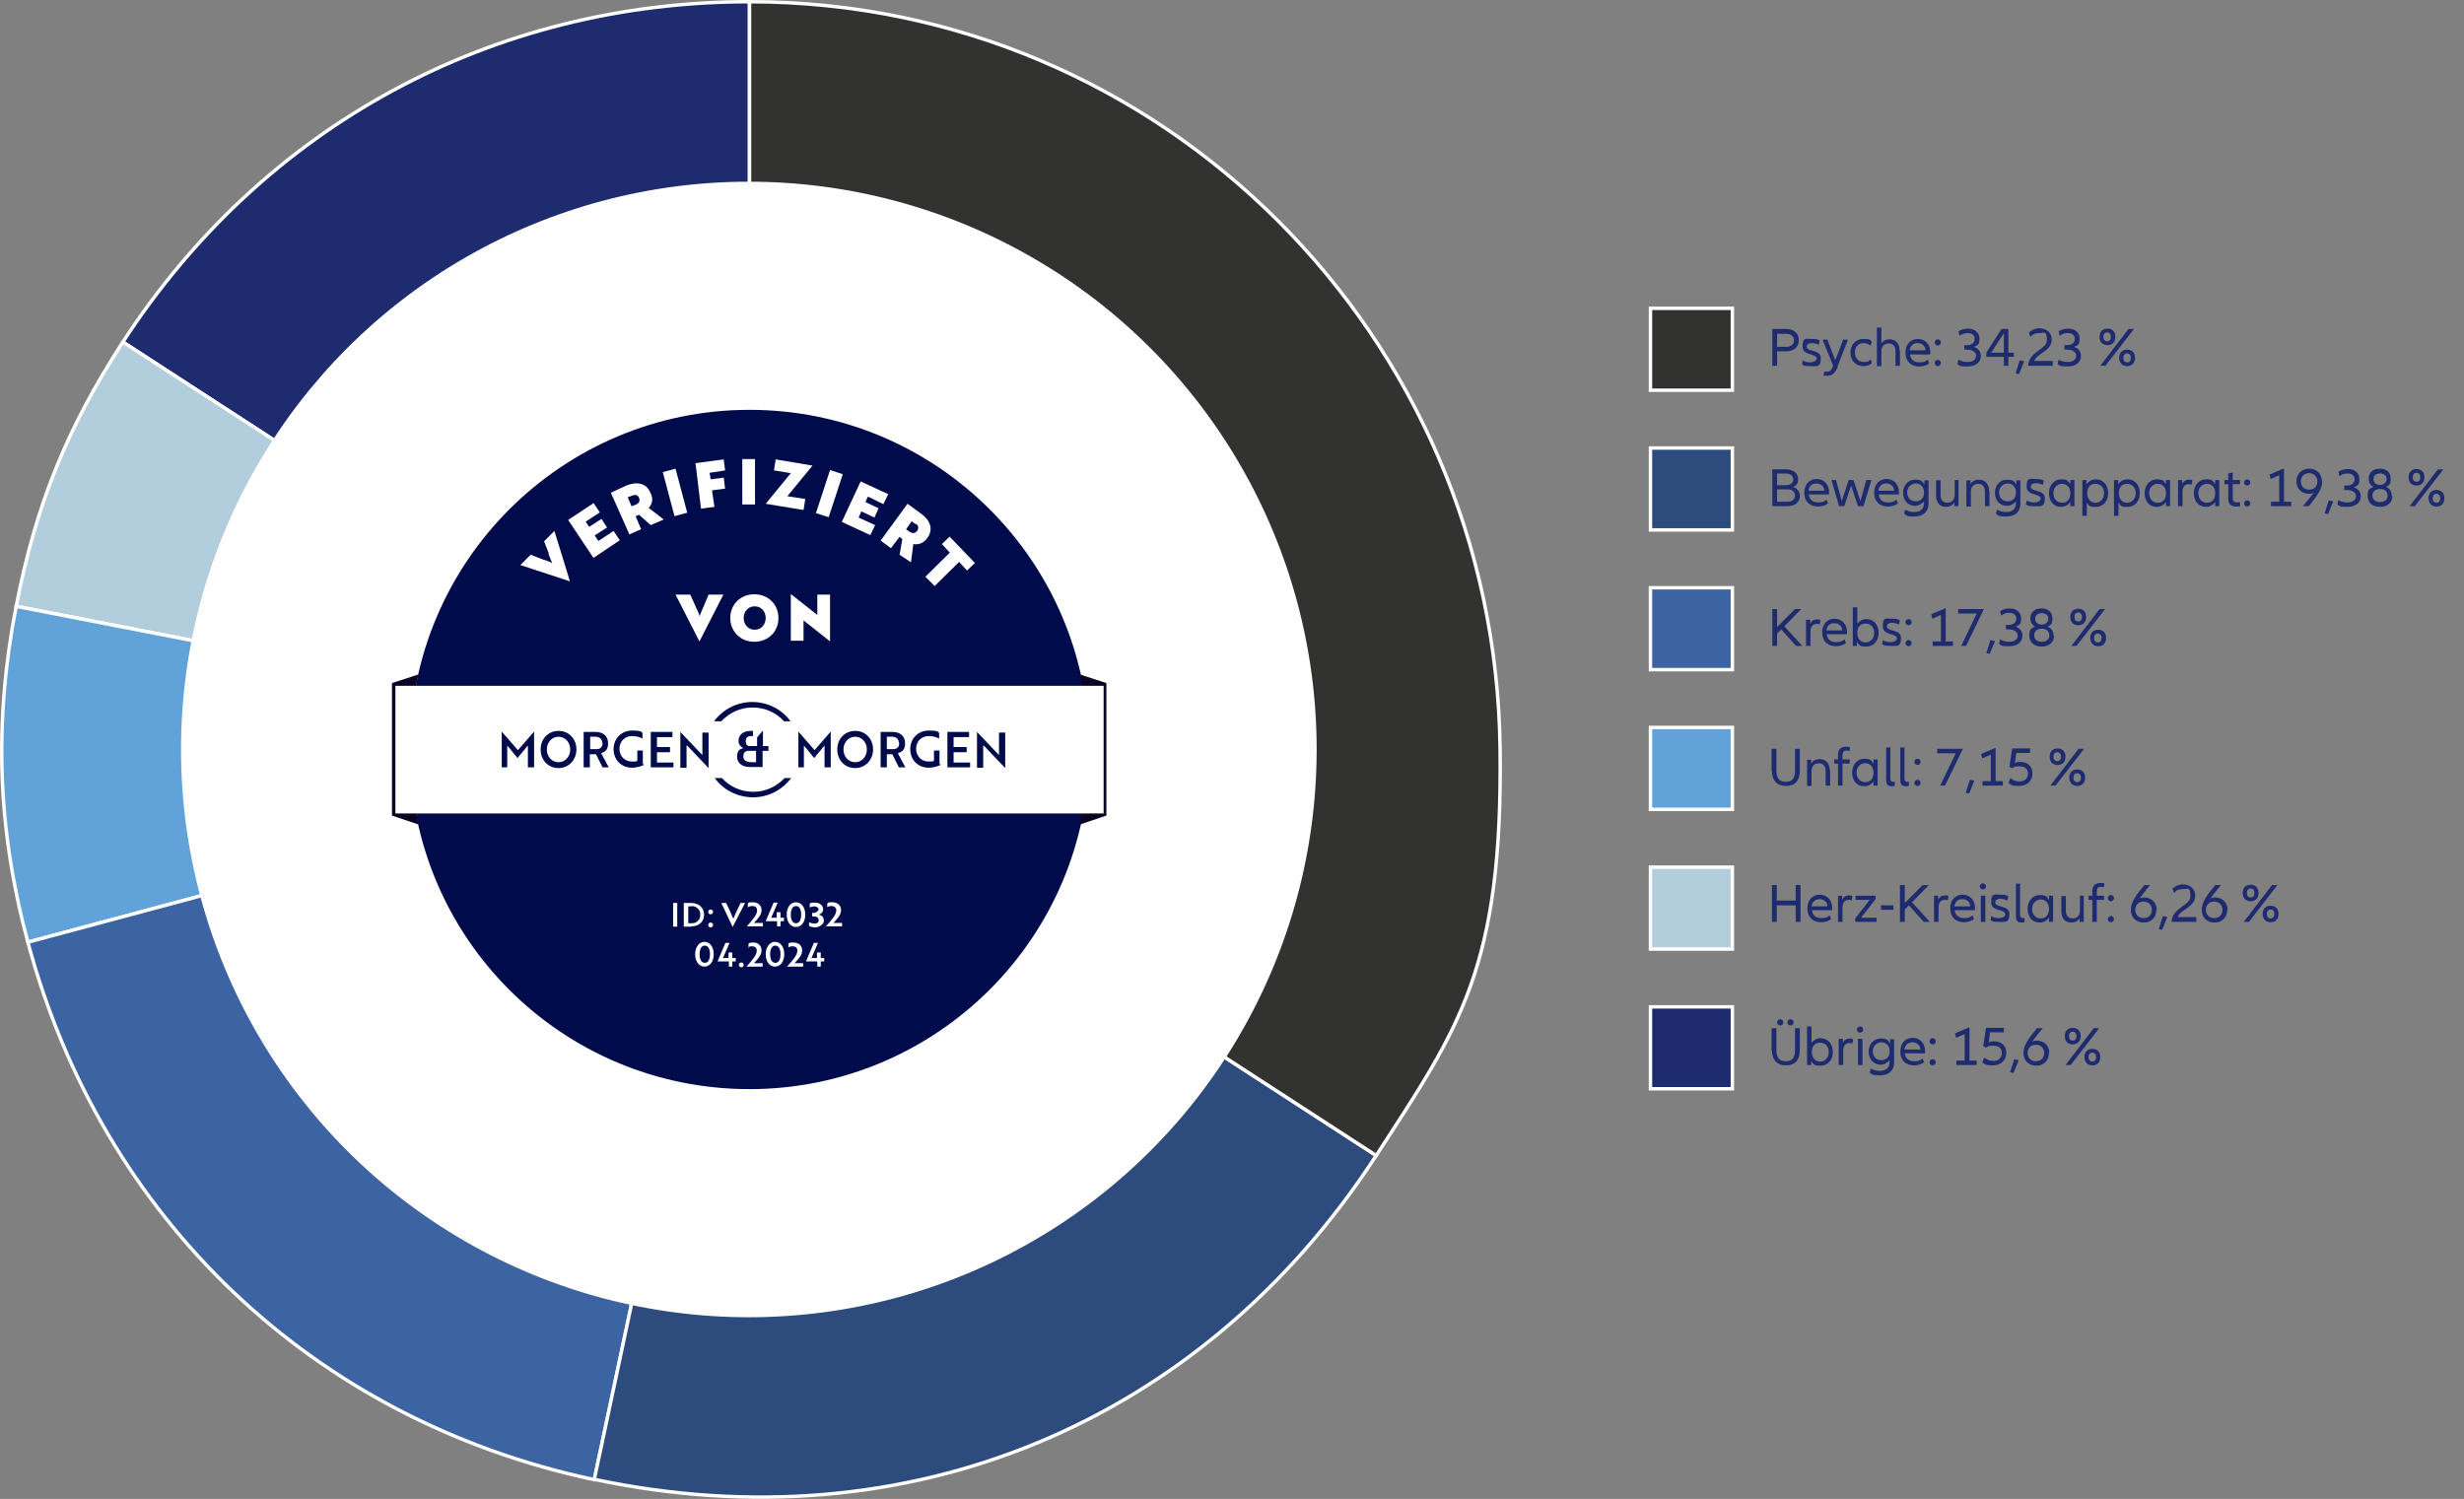 <?xml version="1.0" encoding="UTF-8"?>
<svg id="Ebene_1" xmlns="http://www.w3.org/2000/svg" version="1.1" xmlns:xlink="http://www.w3.org/1999/xlink" viewBox="0 0 716 435.6">
  <rect x="0" y="0" width="716" height="435.6" fill="#808080" stroke="none"/>
  <!-- Generator: Adobe Illustrator 29.2.0, SVG Export Plug-In . SVG Version: 2.1.0 Build 108)  -->
  <defs>
    <style>
      .st0 {
        clip-path: url(#clippath-6);
      }

      .st1 {
        clip-path: url(#clippath-7);
      }

      .st2 {
        clip-path: url(#clippath-4);
      }

      .st3 {
        fill: #0c0223;
      }

      .st4 {
        fill: #b2cddc;
      }

      .st4, .st5, .st6, .st7, .st8, .st9, .st10 {
        stroke: #fff;
        stroke-miterlimit: 10;
      }

      .st5, .st11 {
        fill: #fff;
      }

      .st12, .st8 {
        fill: #1e2b6e;
      }

      .st13 {
        fill: #000b4b;
      }

      .st14 {
        fill: none;
      }

      .st6 {
        fill: #3c63a2;
      }

      .st15 {
        clip-path: url(#clippath-1);
      }

      .st7 {
        fill: #61a2d8;
      }

      .st16 {
        clip-path: url(#clippath-5);
      }

      .st17 {
        clip-path: url(#clippath-3);
      }

      .st18 {
        clip-path: url(#clippath-2);
      }

      .st9 {
        fill: #2d4b7d;
      }

      .st10 {
        fill: #323231;
      }

      .st19 {
        clip-path: url(#clippath);
      }
    </style>
    <clipPath id="clippath">
      <rect class="st14" x="113.8" y="119.1" width="207.7" height="197.4"/>
    </clipPath>
    <clipPath id="clippath-1">
      <rect class="st14" x="113.8" y="119.1" width="207.7" height="197.4"/>
    </clipPath>
    <clipPath id="clippath-2">
      <rect class="st14" x="113.8" y="119.1" width="207.7" height="197.4"/>
    </clipPath>
    <clipPath id="clippath-3">
      <rect class="st14" x="113.8" y="119.1" width="207.7" height="197.4"/>
    </clipPath>
    <clipPath id="clippath-4">
      <rect class="st14" x="113.8" y="119.1" width="207.7" height="197.4"/>
    </clipPath>
    <clipPath id="clippath-5">
      <rect class="st14" x="113.8" y="119.1" width="207.7" height="197.4"/>
    </clipPath>
    <clipPath id="clippath-6">
      <rect class="st14" x="113.8" y="119.1" width="207.7" height="197.4"/>
    </clipPath>
    <clipPath id="clippath-7">
      <rect class="st14" x="113.8" y="119.1" width="207.7" height="197.4"/>
    </clipPath>
  </defs>
  <g>
    <path class="st8" d="M217.8,217.6L35.7,99.4C76.5,36.6,143,.5,217.8.5v217.1Z"/>
    <path class="st4" d="M217.8,217.6L4.7,176.2c5.7-29.4,14.7-51.7,31-76.8l182.1,118.2h0Z"/>
    <path class="st7" d="M217.8,217.6L8.1,273.8C-.8,240.7-1.8,209.8,4.7,176.2l213.1,41.4Z"/>
    <path class="st6" d="M217.8,217.6l-45.1,212.4c-81.5-17.3-143-75.7-164.6-156.2l209.7-56.2h0Z"/>
    <path class="st9" d="M217.8,217.6l182.1,118.2c-50.6,77.9-136.3,113.4-227.2,94.1l45.1-212.4h0Z"/>
    <path class="st10" d="M217.8,217.6V.5c119.9,0,216.7,97.2,218.1,217.1.8,63.8-11.9,81.1-36,118.2l-182.1-118.2h0Z"/>
  </g>
  <circle class="st5" cx="217.6" cy="217.8" r="164.5"/>
  <g>
    <g class="st19">
      <path class="st13" d="M217.8,316.5c54.4,0,98.7-44.1,98.7-98.7s-44.3-98.7-98.7-98.7-98.7,44.1-98.7,98.7,44.1,98.7,98.7,98.7"/>
    </g>
    <g class="st15">
      <path class="st3" d="M121.6,196l-7.7,2.5v38.5l7.7,2.6c-1.5-7-2.5-14.3-2.5-21.7s.8-14.8,2.5-21.9"/>
    </g>
    <g class="st18">
      <path class="st3" d="M313.8,196l7.7,2.5v38.5l-7.7,2.6c1.5-7,2.5-14.3,2.5-21.7s-.8-14.8-2.5-21.9"/>
    </g>
    <g class="st17">
      <path class="st11" d="M320.7,199.3H114.9v37.1h205.8v-37.1h0ZM155,223h-1.6v-6.3l-.4.4c-.8,1.1-1.8,2.1-2.6,3.2l-2.6-3.2-.4-.4v6.3h-1.6v-10.4h0l4.7,5.4,4.7-5.4h0v10.4h-.2ZM167.5,217.8c0,3-2.2,5.4-5.2,5.4s-5.2-2.3-5.2-5.4,2.2-5.4,5.2-5.4,5.2,2.3,5.2,5.4M174.7,218.9l2.2,4.1h-1.8l-1.9-3.8h-1.8v3.8h-1.8v-10.3h3.4c2.3,0,3.7,1.2,3.7,3.3s-1,2.5-2.1,2.9M187.1,222.3c-.8.4-2.2.8-3.4.8-3.2,0-5.4-2.3-5.4-5.4s2.3-5.4,5.4-5.4,2.6.5,3,.7v1.6c-.7-.3-1.6-.7-3-.7-2.2,0-3.7,1.6-3.7,3.7s1.5,3.7,3.6,3.7,1.2-.1,1.6-.3v-2.9h1.6v4h.3v.2ZM195.7,223h-6.6v-10.3h6.3v1.5h-4.5v2.9h3.8v1.5h-3.8v3h4.8v1.4h0ZM205.9,223.2h0l-5.9-6.2c-.1-.1-.3-.3-.5-.4v6.5h-1.8v-10.4h0l5.9,6.2.5.5v-6.5h1.8v10.3h0ZM229.9,209.6h-2.1c-2.2-2.5-5.5-4-9.1-4s-6.7,1.5-9.1,4h-2.1c2.5-3.4,6.6-5.6,11.1-5.6s8.7,2.2,11.1,5.6M221.6,218.2v4.7h-3.7c-2.2,0-3.7-1.1-3.7-3s.8-2.2,1.8-2.5c-.8-.4-1.4-1.1-1.4-2.1,0-1.9,1.5-2.9,3.7-2.9h.5v1.5h-.5c-1.1,0-1.6.5-1.6,1.5s.4,1.2.8,1.4h2.5v-2.5l1.6-1.9h.1v4.4h1.6v1.4h-1.8,0ZM229.9,226.1c-2.5,3.4-6.6,5.6-11.1,5.6s-8.7-2.2-11.1-5.6h2.1c2.2,2.5,5.5,4,9.1,4s6.7-1.5,9.1-4h2.1-.2ZM241.2,223h-1.6v-6.3l-.4.4c-.8,1.1-1.8,2.1-2.6,3.2l-2.6-3.2-.4-.4v6.3h-1.6v-10.4h0l4.7,5.4,4.7-5.4h0v10.4h-.2ZM253.7,217.8c0,3-2.2,5.4-5.2,5.4s-5.2-2.3-5.2-5.4,2.2-5.4,5.2-5.4,5.2,2.3,5.2,5.4M260.9,218.9l2.2,4.1h-1.9l-1.9-3.8h-1.6v3.8h-1.8v-10.3h3.4c2.3,0,3.7,1.2,3.7,3.3s-1,2.5-2.1,2.9M273.3,222.3c-.8.4-2.2.8-3.4.8-3.2,0-5.4-2.3-5.4-5.4s2.3-5.4,5.4-5.4,2.6.5,3,.7v1.6c-.7-.3-1.6-.7-3-.7-2.2,0-3.7,1.6-3.7,3.7s1.5,3.7,3.6,3.7,1.2-.1,1.6-.3v-2.9h1.6v4h.3v.2ZM281.9,223h-6.6v-10.3h6.3v1.5h-4.5v2.9h3.8v1.5h-3.8v3h4.8v1.4h0ZM292.1,223.2h0l-5.9-6.2c-.1-.1-.3-.3-.5-.4v6.5h-1.8v-10.4h0l5.9,6.2.5.5v-6.5h1.8v10.3h0ZM261.2,215.9c0-1.1-.8-1.8-1.9-1.8h-1.6v3.6h1.8c1.1,0,1.8-.5,1.8-1.8M251.9,217.8c0-2.1-1.5-3.7-3.4-3.7s-3.4,1.6-3.4,3.7,1.5,3.7,3.4,3.7,3.4-1.6,3.4-3.7M217.8,221.5h1.9v-3.3h-2.1c-1,0-1.6.5-1.6,1.6s.8,1.6,1.8,1.6M175,215.9c0-1.1-.8-1.8-1.9-1.8h-1.6v3.6h1.8c1.1,0,1.8-.5,1.8-1.8M165.7,217.8c0-2.1-1.5-3.7-3.4-3.7s-3.4,1.6-3.4,3.7,1.5,3.7,3.4,3.7,3.4-1.6,3.4-3.7"/>
    </g>
    <g class="st2">
      <path class="st11" d="M159.4,161c.4,1,.8,2.1,1.1,2.7h0c-.5-.4-1.6-.8-2.7-1.1l-3.6-1.4-3,3,14.3,4.7h.1c0-.1-4.5-14.6-4.5-14.6l-3,3,1.4,3.6h-.1ZM172.5,162.1l7.6-5.1-1.8-2.7-4.4,2.9-1.1-1.6,3.6-2.3-1.6-2.5-3.6,2.3-1-1.5,4.1-2.7-1.8-2.7-7.4,4.9,7.4,11.1h0ZM192.8,150.9l-4.3-3.3c1.1-1.2,1.4-2.7.5-4.4-1.2-2.9-4-3.3-7-2.1l-4.5,2.1,5.4,12.1,3.4-1.5-1.6-3.8,1-.4,3.4,3,3.7-1.6h0ZM183.8,144c.7-.3,1.5-.3,1.9.7s-.1,1.5-.8,1.9l-1.4.5-1.1-2.6,1.4-.5h0ZM196.3,136.2l-3.7,1,3.4,12.8,3.7-1-3.4-12.8ZM203.8,147.8l3.8-.5-.7-4.8,3.8-.5-.4-3.2-3.8.5-.3-1.9,4.5-.7-.4-3.2-8.2,1.1,1.6,13.2h0ZM219.5,133.4h-3.8v13.2c-.1,0,3.7,0,3.7,0v-13.2h.1ZM236.1,135.3l-10.7-1.8-.5,3.2,4.9.8-7.3,8.9,11,1.8.5-3.2-5.2-.8,7.3-8.9ZM244.9,137.8l-3.7-1.2-4.1,12.5,3.7,1.2,4.1-12.5ZM244.7,151.7l8.2,3.8,1.4-2.9-4.8-2.2.8-1.8,3.8,1.8,1.2-2.7-3.8-1.8.7-1.6,4.5,2.2,1.4-2.9-8-3.7-5.5,11.8h.1ZM264.7,163.5l.7-5.4c1.6.3,3-.3,4.1-1.8,1.8-2.5.8-5.1-1.8-7l-4-2.9-7.8,10.7,3,2.2,2.5-3.3.8.7-.8,4.5,3.3,2.2h0ZM266.1,152.2c.7.4,1,1.1.4,2.1-.7.8-1.4.7-2.1.3l-1.1-.8,1.6-2.3,1.1.8h.1ZM276,155.9l-2.3,2.2,2.3,2.5-7.1,7,2.7,2.7,7.1-7,2.3,2.5,2.3-2.2-7.4-7.7h.1Z"/>
    </g>
    <g class="st16">
      <path class="st11" d="M204.4,176.4c-.4,1-1,2.1-1.1,2.7h0c-.1-.7-.7-1.8-1.1-2.7l-1.6-3.6h-4.3l6.9,13.5h.1l6.9-13.5h-4.3l-1.5,3.6h0ZM212.2,179.6c0,3.8,2.9,6.9,7,6.9s7-3,7-6.9-2.9-6.9-7-6.9-7,3-7,6.9M216.1,179.6c0-1.8,1.2-3.4,3.2-3.4s3.2,1.6,3.2,3.4-1.2,3.4-3.2,3.4-3.2-1.6-3.2-3.4M241.1,186.3h.1v-13.5h-3.7v5.9l-7.6-6h-.1v13.5h3.7v-5.9l7.6,6Z"/>
    </g>
    <g class="st0">
      <path class="st11" d="M196.8,262.4h-1.2v6.9h1.2v-6.9ZM200.9,269.2c2.3,0,3.7-1.4,3.7-3.4s-1.5-3.4-3.8-3.4h-2.1v6.9h2.2ZM200.9,263.3c1.5,0,2.6,1,2.6,2.5s-1,2.5-2.5,2.5h-1v-4.9h.9ZM205.8,265c0,.4.3.7.7.7s.7-.3.7-.7-.3-.7-.7-.7-.7.3-.7.7M205.8,268.8c0,.4.3.7.7.7s.7-.3.7-.7-.3-.7-.7-.7-.7.3-.7.7M216.6,262.4h-1.4l-1,2.1c-.4.8-.8,1.8-1.1,2.5-.3-.8-.7-1.5-1.1-2.5l-1-2.1h-1.4l3.3,7h0l3.6-7h0ZM217.3,263.7c.3-.3.8-.4,1.4-.4s1.1.3,1.2.7c.1.1.1.4.1.7-.1,1.2-1.2,2.5-3,4.5h4.7v-1h-2.6c1.1-1.2,2.2-2.3,2.2-3.7s-1-2.3-2.5-2.3-1.2.1-1.5.4v1.1h0ZM226.8,269.2v-1.5h1v-1h-1v-1.6h-1.1v1.6h-1.6l1.9-4.4h-1.2l-2.3,5.4h3.3v1.5h1.1,0ZM228.6,265.8c0,2.1,1.1,3.6,2.7,3.6s2.7-1.5,2.7-3.6-1.1-3.6-2.7-3.6-2.7,1.5-2.7,3.6M229.8,265.8c0-1.5.5-2.5,1.5-2.5s1.5,1,1.5,2.5-.5,2.5-1.5,2.5-1.5-1-1.5-2.5M237.8,264.3c0,.5-.7,1-1.5,1h-.3v1h.3c1.1,0,1.6.4,1.6,1.1s-.5,1-1.2,1-1.4-.3-1.6-.4v1.1c.4.1.8.4,1.8.4s2.5-.8,2.5-1.9-.5-1.5-1.4-1.8c.7-.3,1.2-.8,1.2-1.6s-.8-1.9-2.3-1.9-1.2.1-1.6.3v1.1c.3-.1.8-.3,1.4-.3.8.1,1.2.4,1.2,1.1M240.3,263.7c.3-.3.8-.4,1.4-.4s1,.3,1.2.7c.1.1.1.4.1.7-.1,1.2-1.2,2.5-3,4.5h4.7v-1h-2.5c1.1-1.2,2.2-2.3,2.2-3.7s-1-2.3-2.5-2.3-1.2.1-1.5.4v1.1h-.1,0Z"/>
    </g>
    <g class="st1">
      <path class="st11" d="M202,277.3c0,2.1,1.1,3.6,2.7,3.6s2.7-1.5,2.7-3.6-1.1-3.6-2.7-3.6-2.7,1.6-2.7,3.6M203.3,277.3c0-1.5.5-2.5,1.5-2.5s1.5,1,1.5,2.5-.5,2.5-1.5,2.5-1.5-1-1.5-2.5M212.8,280.9v-1.5h1v-1h-1v-1.6h-1.1v1.6h-1.6l1.9-4.4h-1.2l-2.3,5.4h3.3v1.5h1.1,0ZM214.7,280.4c0,.4.3.7.7.7s.7-.3.7-.7-.3-.7-.7-.7-.7.3-.7.7M217.2,275.4c.3-.3.8-.4,1.4-.4s1.1.3,1.2.7c.1.1.1.4.1.7-.1,1.2-1.2,2.5-3,4.5h4.7v-1h-2.5c1.1-1.2,2.2-2.3,2.2-3.7s-1-2.3-2.3-2.3-1.2.1-1.5.4v1.1h-.3,0ZM222.5,277.3c0,2.1,1.1,3.6,2.7,3.6s2.7-1.5,2.7-3.6-1.1-3.6-2.7-3.6-2.7,1.6-2.7,3.6M223.8,277.3c0-1.5.5-2.5,1.5-2.5s1.5,1,1.5,2.5-.5,2.5-1.5,2.5-1.5-1-1.5-2.5M229,275.4c.3-.3.8-.4,1.4-.4s1.1.3,1.2.7c.1.1.1.4.1.7-.1,1.2-1.2,2.5-3,4.5h4.7v-1h-2.5c1.1-1.2,2.2-2.3,2.2-3.7s-1-2.3-2.5-2.3-1.2.1-1.5.4v1.1h-.1,0ZM238.5,280.9v-1.5h1v-1h-1v-1.6h-1.1v1.6h-1.6l1.9-4.4h-1.2l-2.3,5.4h3.3v1.5h1.1,0Z"/>
    </g>
  </g>
  <g>
    <rect class="st10" x="479.6" y="89.6" width="23.8" height="23.8"/>
    <g>
      <rect class="st14" x="513.6" y="95.1" width="202.4" height="14.6"/>
      <path class="st12" d="M522.7,98.9c0,1.9-1.4,3.2-3.7,3.2h-2.6v4.2h-1.4v-10.7h4c2.3,0,3.7,1.3,3.7,3.2h0ZM521.3,98.9c0-1.1-.8-1.9-2.3-1.9h-2.6v3.8h2.6c1.5,0,2.3-.8,2.3-1.9Z"/>
      <path class="st12" d="M524,104.8c.6.4,1.3.5,2.1.5s1.8-.4,1.8-1.1c0-1.6-4.1-.7-4.1-3.5s1-2.2,2.7-2.2,1.7.2,2.3.5l-.3,1.2c-.6-.3-1.3-.5-2-.5-1,0-1.5.4-1.5,1,0,1.7,4.1.7,4.1,3.4s-1.2,2.3-3.1,2.3-1.8-.2-2.4-.5l.3-1.2h.1Z"/>
      <path class="st12" d="M534,106.4v.3c-.9,1.9-1.7,2.5-3,2.5s-.8,0-1.1,0l.2-1.2c.3,0,.6,0,.9,0,.7,0,1.1-.2,1.7-1.7l-3.1-7.6h1.4l2.3,6,2.3-6h1.4l-3,7.7h0Z"/>
      <path class="st12" d="M537.7,102.5c0-2.4,1.6-4,3.8-4s1.8.3,2.4.8l-.3,1.2c-.6-.5-1.3-.8-2.1-.8-1.5,0-2.5,1.1-2.5,2.7s1,2.8,2.5,2.8,1.5-.3,2.1-.8l.3,1.2c-.6.5-1.5.8-2.4.8-2.2,0-3.8-1.6-3.8-4h0Z"/>
      <path class="st12" d="M552.1,101.9v4.4h-1.3v-4.2c0-1.6-.8-2.3-2-2.3s-2.1.8-2.1,2.3v4.3h-1.3v-11.2h1.3v4.6c.5-.8,1.4-1.2,2.4-1.2,1.7,0,2.9,1.2,2.9,3.3h0Z"/>
      <path class="st12" d="M560.8,103h-5.8c.2,1.5,1.2,2.3,2.7,2.3s1.8-.3,2.5-.8l.4,1.1c-.7.5-1.7.9-2.9.9-2.4,0-4-1.5-4-4s1.5-4,3.6-4,3.6,1.6,3.6,3.8,0,.4,0,.6h0ZM555,101.8h4.5c0-1.3-1-2.1-2.3-2.1s-2.1.8-2.3,2.1h0Z"/>
      <path class="st12" d="M562.2,99.5c0-.5.4-.9.9-.9s.9.4.9.9-.4.9-.9.9-.9-.4-.9-.9ZM562.2,105.5c0-.5.4-.9.9-.9s.9.4.9.9-.4.9-.9.9-.9-.4-.9-.9Z"/>
      <path class="st12" d="M575.6,103.4c0,1.9-1.5,3.1-3.9,3.1s-2.1-.2-2.9-.7l.3-1.3c.6.4,1.5.7,2.6.7,1.6,0,2.5-.7,2.5-1.8s-1-1.8-2.7-1.8h-.7v-1.3h.7c1.5,0,2.3-.7,2.3-1.8s-.7-1.7-2-1.7-1.8.4-2.4.8l-.3-1.3c.8-.5,1.7-.8,2.8-.8,2,0,3.3,1.2,3.3,2.9s-.4,1.9-1.6,2.4c1.4.5,2,1.5,2,2.6h0Z"/>
      <path class="st12" d="M585.2,102.5v1.2h-1.6v2.6h-1.3v-2.6h-5.1v-1.2l4.4-6.9h2v6.9h1.6,0ZM582.3,102.5v-5.7l-3.7,5.7h3.7Z"/>
      <path class="st12" d="M585.7,108.5l1.2-3.8,1.3.3-1.5,3.7-1-.2Z"/>
      <path class="st12" d="M596.5,105v1.3h-7.2c.4-4.4,5.5-4.6,5.5-7.5s-.9-2-2.3-2-1.9.5-2.5,1.1l-.4-1.3c.8-.7,1.8-1.2,3-1.2,2.1,0,3.6,1.3,3.6,3.3,0,3.3-4.2,3.9-5.1,6.2h5.5,0Z"/>
      <path class="st12" d="M604.7,103.4c0,1.9-1.5,3.1-3.9,3.1s-2.1-.2-2.9-.7l.3-1.3c.6.4,1.5.7,2.6.7,1.6,0,2.5-.7,2.5-1.8s-1-1.8-2.7-1.8h-.7v-1.3h.7c1.5,0,2.3-.7,2.3-1.8s-.7-1.7-2-1.7-1.8.4-2.4.8l-.3-1.3c.8-.5,1.7-.8,2.8-.8,2,0,3.3,1.2,3.3,2.9s-.4,1.9-1.6,2.4c1.4.5,2,1.5,2,2.6h0Z"/>
      <path class="st12" d="M610.1,97.9c0-1.5.9-2.4,2.3-2.4s2.3.9,2.3,2.4-.9,2.4-2.3,2.4-2.3-.9-2.3-2.4ZM620.1,95.6l-8.3,10.7h-1.5l8.2-10.7h1.6ZM613.4,97.9c0-.8-.4-1.3-1.1-1.3s-1.1.5-1.1,1.3.4,1.3,1.1,1.3,1.1-.5,1.1-1.3ZM615.8,104c0-1.5.9-2.4,2.3-2.4s2.3.9,2.3,2.4-.9,2.4-2.3,2.4-2.3-1-2.3-2.4ZM619.2,104c0-.8-.4-1.3-1.1-1.3s-1.1.5-1.1,1.3.4,1.3,1.1,1.3,1.1-.5,1.1-1.3Z"/>
    </g>
  </g>
  <g>
    <rect class="st6" x="479.6" y="170.8" width="23.8" height="23.8"/>
    <g>
      <rect class="st14" x="513.6" y="176.4" width="202.4" height="14.6"/>
      <path class="st12" d="M517.6,182.9l-1.2,1.2v3.6h-1.4v-10.7h1.4v5.2l5.2-5.2h1.8l-4.9,5,5.2,5.7h-1.8l-4.3-4.8Z"/>
      <path class="st12" d="M529,180.1l-.2,1.3c-.2,0-.5-.1-.8-.1-1.2,0-1.9.7-1.9,2.3v4.1h-1.3v-7.6h1.2v1.2c.4-.9,1.1-1.3,2-1.3s.6,0,.9.2h0Z"/>
      <path class="st12" d="M536.6,184.3h-5.8c.2,1.5,1.2,2.3,2.7,2.3s1.8-.3,2.5-.8l.4,1.1c-.7.5-1.7.9-2.9.9-2.4,0-4-1.5-4-4s1.5-4,3.6-4,3.6,1.6,3.6,3.8,0,.4,0,.6h0ZM530.8,183.2h4.5c0-1.3-1-2.1-2.3-2.1s-2.1.8-2.3,2.1h0Z"/>
      <path class="st12" d="M545.9,183.9c0,2.4-1.5,4-3.6,4s-2-.5-2.7-1.4v1.2h-1.2v-11.2h1.3v4.7c.7-.8,1.6-1.3,2.6-1.3,2.1,0,3.6,1.6,3.6,4h0ZM544.6,183.9c0-1.6-1-2.7-2.5-2.7s-2.4,1-2.4,2.7,1,2.8,2.4,2.8,2.5-1.1,2.5-2.8Z"/>
      <path class="st12" d="M547.3,186.1c.6.4,1.3.5,2.1.5s1.8-.4,1.8-1.1c0-1.6-4.1-.7-4.1-3.5s1-2.2,2.7-2.2,1.7.2,2.3.5l-.3,1.2c-.6-.3-1.3-.5-2-.5-1,0-1.5.4-1.5,1,0,1.7,4.1.7,4.1,3.4s-1.2,2.3-3.1,2.3-1.8-.2-2.4-.5l.3-1.2h.1Z"/>
      <path class="st12" d="M553.7,180.8c0-.5.4-.9.9-.9s.9.4.9.9-.4.9-.9.9-.9-.4-.9-.9ZM553.7,186.9c0-.5.4-.9.9-.9s.9.4.9.9-.4.9-.9.9-.9-.4-.9-.9Z"/>
      <path class="st12" d="M567.5,186.4v1.3h-5.9v-1.3h2.4v-7.7l-2.5,1.1-.3-1.3,4-1.7h.2v9.6h2.2-.1Z"/>
      <path class="st12" d="M571.4,187.7h-1.5l4.5-9.4h-5.4v-1.3h7.5l-5.2,10.7h.1Z"/>
      <path class="st12" d="M577.2,189.8l1.2-3.8,1.3.3-1.5,3.7-1-.2Z"/>
      <path class="st12" d="M587.7,184.7c0,1.9-1.5,3.1-3.9,3.1s-2.1-.2-2.9-.7l.3-1.3c.6.4,1.5.7,2.6.7,1.6,0,2.5-.7,2.5-1.8s-1-1.8-2.7-1.8h-.7v-1.3h.7c1.5,0,2.3-.7,2.3-1.8s-.7-1.7-2-1.7-1.8.4-2.4.8l-.3-1.3c.8-.5,1.7-.8,2.8-.8,2,0,3.3,1.2,3.3,2.9s-.4,1.9-1.6,2.4c1.4.5,2,1.5,2,2.6h0Z"/>
      <path class="st12" d="M596.9,184.7c0,1.9-1.4,3.2-3.6,3.2s-3.6-1.2-3.6-3.2.5-2.1,1.7-2.6c-1-.5-1.4-1.4-1.4-2.4,0-1.7,1.2-2.9,3.2-2.9s3.2,1.1,3.2,2.9-.4,1.8-1.4,2.4c1.3.5,1.7,1.5,1.7,2.6h.2ZM595.5,184.6c0-1.2-.9-1.9-2.2-1.9s-2.2.7-2.2,1.9.8,1.9,2.2,1.9,2.2-.7,2.2-1.9ZM591.4,179.8c0,1.1.7,1.7,1.9,1.7s1.9-.7,1.9-1.7-.7-1.6-1.9-1.6-1.9.6-1.9,1.6Z"/>
      <path class="st12" d="M601.6,179.3c0-1.5.9-2.4,2.3-2.4s2.3.9,2.3,2.4-.9,2.4-2.3,2.4-2.3-.9-2.3-2.4ZM611.7,177l-8.3,10.7h-1.5l8.2-10.7h1.6ZM605,179.3c0-.8-.4-1.3-1.1-1.3s-1.1.5-1.1,1.3.4,1.3,1.1,1.3,1.1-.5,1.1-1.3ZM607.4,185.4c0-1.5.9-2.4,2.3-2.4s2.3.9,2.3,2.4-.9,2.4-2.3,2.4-2.3-1-2.3-2.4ZM610.7,185.4c0-.8-.4-1.3-1.1-1.3s-1.1.5-1.1,1.3.4,1.3,1.1,1.3,1.1-.5,1.1-1.3Z"/>
    </g>
  </g>
  <g>
    <rect class="st9" x="479.6" y="130.2" width="23.8" height="23.8"/>
    <g>
      <rect class="st14" x="513.6" y="135.9" width="202.4" height="14.6"/>
      <path class="st12" d="M523,144.2c0,1.7-1.4,2.9-3.6,2.9h-4.4v-10.7h4c2.2,0,3.5,1.2,3.5,2.8s-.5,1.8-1.4,2.3c1.2.4,1.9,1.4,1.9,2.6h0ZM516.4,137.7v3.3h2.6c1.3,0,2.1-.7,2.1-1.7s-.8-1.7-2.1-1.7h-2.6ZM521.6,144c0-1.1-.8-1.8-2.2-1.8h-3v3.6h3c1.4,0,2.2-.7,2.2-1.8Z"/>
      <path class="st12" d="M531.4,143.7h-5.8c.2,1.5,1.2,2.3,2.7,2.3s1.8-.3,2.5-.8l.4,1.1c-.7.5-1.7.9-2.9.9-2.4,0-4-1.5-4-4s1.5-4,3.6-4,3.6,1.6,3.6,3.8,0,.4,0,.6h0ZM525.6,142.6h4.5c0-1.3-1-2.1-2.3-2.1s-2.1.8-2.3,2.1h0Z"/>
      <path class="st12" d="M543.8,139.5l-2.3,7.6h-1.6l-2-6-2,6h-1.5l-2.2-7.6h1.3l1.7,6.1,2-6.1h1.4l2,6.1,1.7-6.1h1.5Z"/>
      <path class="st12" d="M551.7,143.7h-5.8c.2,1.5,1.2,2.3,2.7,2.3s1.8-.3,2.5-.8l.4,1.1c-.7.5-1.7.9-2.9.9-2.4,0-4-1.5-4-4s1.5-4,3.6-4,3.6,1.6,3.6,3.8,0,.4,0,.6h0ZM545.9,142.6h4.5c0-1.3-1-2.1-2.3-2.1s-2.1.8-2.3,2.1h0Z"/>
      <path class="st12" d="M560.4,139.5v6.8c0,2.4-1.5,3.8-4.1,3.8s-2.1-.3-3-.8l.3-1.2c.7.4,1.6.7,2.6.7,1.9,0,2.9-.9,2.9-2.7v-.4c-.7.8-1.6,1.3-2.6,1.3-2.1,0-3.5-1.6-3.5-3.8s1.5-3.8,3.5-3.8,2,.5,2.7,1.4v-1.2h1.2,0ZM559.1,143.1c0-1.6-1-2.6-2.4-2.6s-2.5,1.1-2.5,2.6,1,2.6,2.5,2.6,2.4-1,2.4-2.6Z"/>
      <path class="st12" d="M569.1,139.5v7.6h-1.2v-1.1c-.5.9-1.4,1.3-2.4,1.3-1.8,0-2.9-1.2-2.9-3.3v-4.4h1.3v4.2c0,1.6.8,2.3,2,2.3s2.1-.8,2.1-2.3v-4.3h1.3-.2Z"/>
      <path class="st12" d="M578.1,142.7v4.4h-1.3v-4.2c0-1.6-.8-2.3-2-2.3s-2.1.8-2.1,2.3v4.3h-1.3v-7.6h1.2v1.1c.5-.9,1.4-1.3,2.5-1.3,1.7,0,2.9,1.2,2.9,3.3h0Z"/>
      <path class="st12" d="M587.1,139.5v6.8c0,2.4-1.5,3.8-4.1,3.8s-2.1-.3-3-.8l.3-1.2c.7.4,1.6.7,2.6.7,1.9,0,2.9-.9,2.9-2.7v-.4c-.7.8-1.6,1.3-2.6,1.3-2.1,0-3.5-1.6-3.5-3.8s1.5-3.8,3.5-3.8,2,.5,2.7,1.4v-1.2h1.2,0ZM585.8,143.1c0-1.6-1-2.6-2.4-2.6s-2.5,1.1-2.5,2.6,1,2.6,2.5,2.6,2.4-1,2.4-2.6Z"/>
      <path class="st12" d="M589.1,145.5c.6.4,1.3.5,2.1.5s1.8-.4,1.8-1.1c0-1.6-4.1-.7-4.1-3.5s1-2.2,2.7-2.2,1.7.2,2.3.5l-.3,1.2c-.6-.3-1.3-.5-2-.5-1,0-1.5.4-1.5,1,0,1.7,4.1.7,4.1,3.4s-1.2,2.3-3.1,2.3-1.8-.2-2.4-.5l.3-1.2h.1Z"/>
      <path class="st12" d="M595.4,143.3c0-2.3,1.5-4,3.5-4s2,.5,2.7,1.4v-1.2h1.2v7.6h-1.2v-1.2c-.7.9-1.6,1.4-2.7,1.4-2.1,0-3.5-1.6-3.5-4ZM601.6,143.3c0-1.7-1-2.7-2.4-2.7s-2.5,1.1-2.5,2.7,1,2.8,2.5,2.8,2.4-1,2.4-2.8Z"/>
      <path class="st12" d="M612.6,143.3c0,2.4-1.5,4-3.6,4s-2-.4-2.6-1.3v3.9h-1.3v-10.4h1.2v1.2c.7-.9,1.6-1.4,2.7-1.4,2.1,0,3.6,1.6,3.6,4h0ZM611.4,143.3c0-1.6-1-2.7-2.5-2.7s-2.4,1-2.4,2.7,1,2.8,2.4,2.8,2.5-1.1,2.5-2.8Z"/>
      <path class="st12" d="M621.8,143.3c0,2.4-1.5,4-3.6,4s-2-.4-2.6-1.3v3.9h-1.3v-10.4h1.2v1.2c.7-.9,1.6-1.4,2.7-1.4,2.1,0,3.6,1.6,3.6,4h0ZM620.6,143.3c0-1.6-1-2.7-2.5-2.7s-2.4,1-2.4,2.7,1,2.8,2.4,2.8,2.5-1.1,2.5-2.8Z"/>
      <path class="st12" d="M623.2,143.3c0-2.3,1.5-4,3.5-4s2,.5,2.7,1.4v-1.2h1.2v7.6h-1.2v-1.2c-.7.9-1.6,1.4-2.7,1.4-2.1,0-3.5-1.6-3.5-4ZM629.4,143.3c0-1.7-1-2.7-2.4-2.7s-2.5,1.1-2.5,2.7,1,2.8,2.5,2.8,2.4-1,2.4-2.8Z"/>
      <path class="st12" d="M637.1,139.5l-.2,1.3c-.2,0-.5-.1-.8-.1-1.2,0-1.9.7-1.9,2.3v4.1h-1.3v-7.6h1.2v1.2c.4-.9,1.1-1.3,2-1.3s.6,0,.9.2h0Z"/>
      <path class="st12" d="M637.5,143.3c0-2.3,1.5-4,3.5-4s2,.5,2.7,1.4v-1.2h1.2v7.6h-1.2v-1.2c-.7.9-1.6,1.4-2.7,1.4-2.1,0-3.5-1.6-3.5-4ZM643.7,143.3c0-1.7-1-2.7-2.4-2.7s-2.5,1.1-2.5,2.7,1,2.8,2.5,2.8,2.4-1,2.4-2.8Z"/>
      <path class="st12" d="M651,147c-.4.2-.8.2-1.3.2-1.4,0-2.2-.8-2.2-2.3v-4.2h-1.1v-1.2h1.1v-1.9l1.3-.3v2.2h2.1v1.2h-2.1v4.1c0,.9.4,1.2,1.1,1.2s.6,0,.9-.2l.2,1.2Z"/>
      <path class="st12" d="M652.1,140.2c0-.5.4-.9.9-.9s.9.4.9.9-.4.9-.9.9-.9-.4-.9-.9ZM652.1,146.3c0-.5.4-.9.9-.9s.9.4.9.9-.4.9-.9.9-.9-.4-.9-.9Z"/>
      <path class="st12" d="M665.8,145.8v1.3h-5.9v-1.3h2.4v-7.7l-2.5,1.1-.3-1.3,4-1.7h.2v9.6h2.2-.1Z"/>
      <path class="st12" d="M674.8,139.9c0,2.1-1.3,4-3.9,7.2h-1.7c1.2-1.4,2.2-2.7,3.1-3.9-.4.2-.8.3-1.3.3-2.2,0-3.7-1.5-3.7-3.6s1.5-3.7,3.7-3.7,3.7,1.5,3.7,3.7h.1ZM673.4,139.9c0-1.4-1-2.4-2.4-2.4s-2.4.9-2.4,2.4,1,2.4,2.4,2.4,2.4-.9,2.4-2.4Z"/>
      <path class="st12" d="M675.5,149.2l1.2-3.8,1.3.3-1.5,3.7-1-.2Z"/>
      <path class="st12" d="M686,144.2c0,1.9-1.5,3.1-3.9,3.1s-2.1-.2-2.9-.7l.3-1.3c.6.4,1.5.7,2.6.7,1.6,0,2.5-.7,2.5-1.8s-1-1.8-2.7-1.8h-.7v-1.3h.7c1.5,0,2.3-.7,2.3-1.8s-.7-1.7-2-1.7-1.8.4-2.4.8l-.3-1.3c.8-.5,1.7-.8,2.8-.8,2,0,3.3,1.2,3.3,2.9s-.4,1.9-1.6,2.4c1.4.5,2,1.5,2,2.6h0Z"/>
      <path class="st12" d="M695.2,144.1c0,1.9-1.4,3.2-3.6,3.2s-3.6-1.2-3.6-3.2.5-2.1,1.7-2.6c-1-.5-1.4-1.4-1.4-2.4,0-1.7,1.2-2.9,3.2-2.9s3.2,1.1,3.2,2.9-.4,1.8-1.4,2.4c1.3.5,1.7,1.5,1.7,2.6h.2ZM693.8,144c0-1.2-.9-1.9-2.2-1.9s-2.2.7-2.2,1.9.8,1.9,2.2,1.9,2.2-.7,2.2-1.9ZM689.7,139.2c0,1.1.7,1.7,1.9,1.7s1.9-.7,1.9-1.7-.7-1.6-1.9-1.6-1.9.6-1.9,1.6Z"/>
      <path class="st12" d="M699.9,138.7c0-1.5.9-2.4,2.3-2.4s2.3.9,2.3,2.4-.9,2.4-2.3,2.4-2.3-.9-2.3-2.4ZM710,136.4l-8.3,10.7h-1.5l8.2-10.7h1.6ZM703.3,138.7c0-.8-.4-1.3-1.1-1.3s-1.1.5-1.1,1.3.4,1.3,1.1,1.3,1.1-.5,1.1-1.3ZM705.7,144.8c0-1.5.9-2.4,2.3-2.4s2.3.9,2.3,2.4-.9,2.4-2.3,2.4-2.3-1-2.3-2.4ZM709.1,144.8c0-.8-.4-1.3-1.1-1.3s-1.1.5-1.1,1.3.4,1.3,1.1,1.3,1.1-.5,1.1-1.3Z"/>
    </g>
  </g>
  <g>
    <rect class="st8" x="479.6" y="292.6" width="23.8" height="23.8"/>
    <g>
      <rect class="st14" x="513.6" y="298.2" width="202.4" height="14.6"/>
      <path class="st12" d="M514.8,305.3v-6.5h1.4v6.4c0,2.1.8,3.2,2.7,3.2s2.7-1,2.7-3.2v-6.4h1.4v6.5c0,2.7-1.4,4.3-4,4.3s-4.1-1.6-4.1-4.3h-.1ZM516.4,297.1c0-.5.4-.9.9-.9s.9.4.9.9-.4.9-.9.9-.9-.4-.9-.9ZM519.4,297.1c0-.5.4-.9.9-.9s.9.4.9.9-.4.9-.9.9-.9-.4-.9-.9Z"/>
      <path class="st12" d="M532.6,305.7c0,2.4-1.5,4-3.6,4s-2-.5-2.7-1.4v1.2h-1.2v-11.2h1.3v4.7c.7-.8,1.6-1.3,2.6-1.3,2.1,0,3.6,1.6,3.6,4h0ZM531.4,305.7c0-1.6-1-2.7-2.5-2.7s-2.4,1-2.4,2.7,1,2.8,2.4,2.8,2.5-1.1,2.5-2.8Z"/>
      <path class="st12" d="M538.5,301.9l-.2,1.3c-.2,0-.5-.1-.8-.1-1.2,0-1.9.7-1.9,2.3v4.1h-1.3v-7.6h1.2v1.2c.4-.9,1.1-1.3,2-1.3s.6,0,.9.2h0Z"/>
      <path class="st12" d="M539.6,299.2c0-.5.4-.9.9-.9s.9.4.9.9-.4.9-.9.9-.9-.4-.9-.9ZM541.2,301.9v7.6h-1.3v-7.6h1.3Z"/>
      <path class="st12" d="M550.4,301.9v6.8c0,2.4-1.5,3.8-4.1,3.8s-2.1-.3-3-.8l.3-1.2c.7.4,1.6.7,2.6.7,1.9,0,2.9-.9,2.9-2.7v-.4c-.7.8-1.6,1.3-2.6,1.3-2.1,0-3.5-1.6-3.5-3.8s1.5-3.8,3.5-3.8,2,.5,2.7,1.4v-1.2h1.2,0ZM549.1,305.5c0-1.6-1-2.6-2.4-2.6s-2.5,1.1-2.5,2.6,1,2.6,2.5,2.6,2.4-1,2.4-2.6Z"/>
      <path class="st12" d="M559.3,306.1h-5.8c.2,1.5,1.2,2.3,2.7,2.3s1.8-.3,2.5-.8l.4,1.1c-.7.5-1.7.9-2.9.9-2.4,0-4-1.5-4-4s1.5-4,3.6-4,3.6,1.6,3.6,3.8,0,.4,0,.6h0ZM553.5,305h4.5c0-1.3-1-2.1-2.3-2.1s-2.1.8-2.3,2.1h0Z"/>
      <path class="st12" d="M560.7,302.6c0-.5.4-.9.9-.9s.9.4.9.9-.4.9-.9.9-.9-.4-.9-.9ZM560.7,308.7c0-.5.4-.9.9-.9s.9.4.9.9-.4.9-.9.9-.9-.4-.9-.9Z"/>
      <path class="st12" d="M574.4,308.2v1.3h-5.9v-1.3h2.4v-7.7l-2.5,1.1-.3-1.3,4-1.7h.2v9.6h2.2-.1Z"/>
      <path class="st12" d="M576.1,308.6l.5-1.3c.8.7,1.6,1,2.6,1,1.6,0,2.5-.9,2.5-2.3s-.9-2.1-2.5-2.1-1.4.2-2,.5l-.9-.3.8-5.4h5.2v1.3h-4l-.4,2.9c.5-.2,1-.3,1.5-.3,2.2,0,3.6,1.3,3.6,3.4s-1.6,3.6-3.9,3.6-2.3-.3-3.2-1h.2Z"/>
      <path class="st12" d="M584.1,311.6l1.2-3.8,1.3.3-1.5,3.7-1-.2Z"/>
      <path class="st12" d="M595.4,306c0,2.2-1.5,3.7-3.7,3.7s-3.7-1.5-3.7-3.7,1.3-4,3.9-7.2h1.7c-1.2,1.4-2.2,2.7-3.1,3.9.4-.2.8-.3,1.3-.3,2.2,0,3.7,1.5,3.7,3.6h-.1ZM594,306c0-1.4-1-2.4-2.4-2.4s-2.4.9-2.4,2.4,1,2.4,2.4,2.4,2.4-.9,2.4-2.4Z"/>
      <path class="st12" d="M600,301.1c0-1.5.9-2.4,2.3-2.4s2.3.9,2.3,2.4-.9,2.4-2.3,2.4-2.3-.9-2.3-2.4ZM610,298.8l-8.3,10.7h-1.5l8.2-10.7h1.6ZM603.4,301.1c0-.8-.4-1.3-1.1-1.3s-1.1.5-1.1,1.3.4,1.3,1.1,1.3,1.1-.5,1.1-1.3ZM605.7,307.2c0-1.5.9-2.4,2.3-2.4s2.3.9,2.3,2.4-.9,2.4-2.3,2.4-2.3-1-2.3-2.4ZM609.1,307.2c0-.8-.4-1.3-1.1-1.3s-1.1.5-1.1,1.3.4,1.3,1.1,1.3,1.1-.5,1.1-1.3Z"/>
    </g>
  </g>
  <g>
    <rect class="st7" x="479.6" y="211.4" width="23.8" height="23.8"/>
    <g>
      <rect class="st14" x="513.6" y="217" width="202.4" height="14.6"/>
      <path class="st12" d="M514.8,224.1v-6.5h1.4v6.4c0,2.1.8,3.2,2.7,3.2s2.7-1,2.7-3.2v-6.4h1.4v6.5c0,2.7-1.4,4.3-4,4.3s-4.1-1.6-4.1-4.3h-.1Z"/>
      <path class="st12" d="M531.8,223.9v4.4h-1.3v-4.2c0-1.6-.8-2.3-2-2.3s-2.1.8-2.1,2.3v4.3h-1.3v-7.6h1.2v1.1c.5-.9,1.4-1.3,2.5-1.3,1.7,0,2.9,1.2,2.9,3.3h0Z"/>
      <path class="st12" d="M535.4,220.7h2.1v1.2h-2.1v6.4h-1.3v-6.4h-1.1v-1.2h1.1v-1.3c0-1.6.8-2.4,2.3-2.4s.8,0,1.2.2l-.2,1.1c-.3-.1-.6-.2-.9-.2-.7,0-1.1.4-1.1,1.4v1.2Z"/>
      <path class="st12" d="M538.2,224.5c0-2.3,1.5-4,3.5-4s2,.5,2.7,1.4v-1.2h1.2v7.6h-1.2v-1.2c-.7.9-1.6,1.4-2.7,1.4-2.1,0-3.5-1.6-3.5-4ZM544.4,224.5c0-1.7-1-2.7-2.4-2.7s-2.5,1.1-2.5,2.7,1,2.8,2.5,2.8,2.4-1,2.4-2.8Z"/>
      <path class="st12" d="M549.3,217v9.3c0,.6.3.9.8.9h.5v1.1c0,.1-.4.2-.8.2-1.2,0-1.7-.5-1.7-1.8v-9.5h1.3v-.2Z"/>
      <path class="st12" d="M553.4,217v9.3c0,.6.3.9.8.9h.5v1.1c0,.1-.4.2-.8.2-1.2,0-1.7-.5-1.7-1.8v-9.5h1.3v-.2Z"/>
      <path class="st12" d="M556.3,221.4c0-.5.4-.9.9-.9s.9.4.9.9-.4.9-.9.9-.9-.4-.9-.9ZM556.3,227.5c0-.5.4-.9.9-.9s.9.4.9.9-.4.9-.9.9-.9-.4-.9-.9Z"/>
      <path class="st12" d="M565.3,228.3h-1.5l4.5-9.4h-5.4v-1.3h7.5l-5.2,10.7h.1Z"/>
      <path class="st12" d="M571.2,230.4l1.2-3.8,1.3.3-1.5,3.7-1-.2Z"/>
      <path class="st12" d="M582,227v1.3h-5.9v-1.3h2.4v-7.7l-2.5,1.1-.3-1.3,4-1.7h.2v9.6h2.2-.1Z"/>
      <path class="st12" d="M583.7,227.4l.5-1.3c.8.7,1.6,1,2.6,1,1.6,0,2.5-.9,2.5-2.3s-.9-2.1-2.5-2.1-1.4.2-2,.5l-.9-.3.8-5.4h5.2v1.3h-4l-.4,2.9c.5-.2,1-.3,1.5-.3,2.2,0,3.6,1.3,3.6,3.4s-1.6,3.6-3.9,3.6-2.3-.3-3.2-1h.2Z"/>
      <path class="st12" d="M595.6,219.9c0-1.5.9-2.4,2.3-2.4s2.3.9,2.3,2.4-.9,2.4-2.3,2.4-2.3-.9-2.3-2.4ZM605.6,217.6l-8.3,10.7h-1.5l8.2-10.7h1.6ZM598.9,219.9c0-.8-.4-1.3-1.1-1.3s-1.1.5-1.1,1.3.4,1.3,1.1,1.3,1.1-.5,1.1-1.3ZM601.3,226c0-1.5.9-2.4,2.3-2.4s2.3.9,2.3,2.4-.9,2.4-2.3,2.4-2.3-1-2.3-2.4ZM604.7,226c0-.8-.4-1.3-1.1-1.3s-1.1.5-1.1,1.3.4,1.3,1.1,1.3,1.1-.5,1.1-1.3Z"/>
    </g>
  </g>
  <g>
    <rect class="st4" x="479.6" y="252" width="23.8" height="23.8"/>
    <g>
      <rect class="st14" x="513.6" y="256.6" width="202.4" height="14.6"/>
      <path class="st12" d="M523.2,257.2v10.7h-1.4v-4.8h-5.5v4.8h-1.4v-10.7h1.4v4.5h5.5v-4.5h1.4Z"/>
      <path class="st12" d="M532.3,264.5h-5.8c.2,1.5,1.2,2.3,2.7,2.3s1.8-.3,2.5-.8l.4,1.1c-.7.5-1.7.9-2.9.9-2.4,0-4-1.5-4-4s1.5-4,3.6-4,3.6,1.6,3.6,3.8,0,.4,0,.6h0ZM526.5,263.4h4.5c0-1.3-1-2.1-2.3-2.1s-2.1.8-2.3,2.1h0Z"/>
      <path class="st12" d="M538.3,260.3l-.2,1.3c-.2,0-.5-.1-.8-.1-1.2,0-1.9.7-1.9,2.3v4.1h-1.3v-7.6h1.2v1.2c.4-.9,1.1-1.3,2-1.3s.6,0,.9.2h0Z"/>
      <path class="st12" d="M545.3,266.7v1.2h-6.2v-1l4.2-5.4h-4.1v-1.2h5.8v1l-4.2,5.4h4.5Z"/>
      <path class="st12" d="M550.2,263.1v1.3h-3.6v-1.3h3.6Z"/>
      <path class="st12" d="M554.7,263.1l-1.2,1.2v3.6h-1.4v-10.7h1.4v5.2l5.2-5.2h1.8l-4.9,5,5.2,5.7h-1.8l-4.3-4.8h0Z"/>
      <path class="st12" d="M566.2,260.3l-.2,1.3c-.2,0-.5-.1-.8-.1-1.2,0-1.9.7-1.9,2.3v4.1h-1.3v-7.6h1.2v1.2c.4-.9,1.1-1.3,2-1.3s.6,0,.9.2h0Z"/>
      <path class="st12" d="M573.8,264.5h-5.8c.2,1.5,1.2,2.3,2.7,2.3s1.8-.3,2.5-.8l.4,1.1c-.7.5-1.7.9-2.9.9-2.4,0-4-1.5-4-4s1.5-4,3.6-4,3.6,1.6,3.6,3.8,0,.4,0,.6h0ZM568,263.4h4.5c0-1.3-1-2.1-2.3-2.1s-2.1.8-2.3,2.1h0Z"/>
      <path class="st12" d="M575.3,257.6c0-.5.4-.9.9-.9s.9.4.9.9-.4.9-.9.9-.9-.4-.9-.9ZM576.9,260.3v7.6h-1.3v-7.6h1.3Z"/>
      <path class="st12" d="M578.8,266.3c.6.4,1.3.5,2.1.5s1.8-.4,1.8-1.1c0-1.6-4.1-.7-4.1-3.5s1-2.2,2.7-2.2,1.7.2,2.3.5l-.3,1.2c-.6-.3-1.3-.5-2-.5-1,0-1.5.4-1.5,1,0,1.7,4.1.7,4.1,3.4s-1.2,2.3-3.1,2.3-1.8-.2-2.4-.5l.3-1.2h.1Z"/>
      <path class="st12" d="M587,256.6v9.3c0,.6.3.9.8.9h.5v1.1c0,.1-.4.2-.8.2-1.2,0-1.7-.5-1.7-1.8v-9.5h1.3v-.2Z"/>
      <path class="st12" d="M589.2,264.1c0-2.3,1.5-4,3.5-4s2,.5,2.7,1.4v-1.2h1.2v7.6h-1.2v-1.2c-.7.9-1.6,1.4-2.7,1.4-2.1,0-3.5-1.6-3.5-4h0ZM595.4,264.1c0-1.7-1-2.7-2.4-2.7s-2.5,1.1-2.5,2.7,1,2.8,2.5,2.8,2.4-1,2.4-2.8Z"/>
      <path class="st12" d="M605.5,260.3v7.6h-1.2v-1.1c-.5.9-1.4,1.3-2.4,1.3-1.8,0-2.9-1.2-2.9-3.3v-4.4h1.3v4.2c0,1.6.8,2.3,2,2.3s2.1-.8,2.1-2.3v-4.3h1.3-.2Z"/>
      <path class="st12" d="M609.3,260.3h2.1v1.2h-2.1v6.4h-1.3v-6.4h-1.1v-1.2h1.1v-1.3c0-1.6.8-2.4,2.3-2.4s.8,0,1.2.2l-.2,1.1c-.3-.1-.6-.2-.9-.2-.7,0-1.1.4-1.1,1.4v1.2h0Z"/>
      <path class="st12" d="M612.5,261c0-.5.4-.9.9-.9s.9.4.9.9-.4.9-.9.9-.9-.4-.9-.9ZM612.5,267.1c0-.5.4-.9.9-.9s.9.4.9.9-.4.9-.9.9-.9-.4-.9-.9Z"/>
      <path class="st12" d="M626.6,264.4c0,2.2-1.5,3.7-3.7,3.7s-3.7-1.5-3.7-3.7,1.3-4,3.9-7.2h1.7c-1.2,1.4-2.2,2.7-3.1,3.9.4-.2.8-.3,1.3-.3,2.2,0,3.7,1.5,3.7,3.6h-.1ZM625.3,264.4c0-1.4-1-2.4-2.4-2.4s-2.4.9-2.4,2.4,1,2.4,2.4,2.4,2.4-.9,2.4-2.4Z"/>
      <path class="st12" d="M627.3,270l1.2-3.8,1.3.3-1.5,3.7-1-.2Z"/>
      <path class="st12" d="M638.2,266.6v1.3h-7.2c.4-4.4,5.5-4.6,5.5-7.5s-.9-2-2.3-2-1.9.5-2.5,1.1l-.4-1.3c.8-.7,1.8-1.2,3-1.2,2.1,0,3.6,1.3,3.6,3.3,0,3.3-4.2,3.9-5.1,6.2h5.5,0Z"/>
      <path class="st12" d="M647.2,264.4c0,2.2-1.5,3.7-3.7,3.7s-3.7-1.5-3.7-3.7,1.3-4,3.9-7.2h1.7c-1.2,1.4-2.2,2.7-3.1,3.9.4-.2.8-.3,1.3-.3,2.2,0,3.7,1.5,3.7,3.6h-.1ZM645.8,264.4c0-1.4-1-2.4-2.4-2.4s-2.4.9-2.4,2.4,1,2.4,2.4,2.4,2.4-.9,2.4-2.4Z"/>
      <path class="st12" d="M651.7,259.5c0-1.5.9-2.4,2.3-2.4s2.3.9,2.3,2.4-.9,2.4-2.3,2.4-2.3-.9-2.3-2.4ZM661.8,257.2l-8.3,10.7h-1.5l8.2-10.7h1.6ZM655.1,259.5c0-.8-.4-1.3-1.1-1.3s-1.1.5-1.1,1.3.4,1.3,1.1,1.3,1.1-.5,1.1-1.3ZM657.5,265.6c0-1.5.9-2.4,2.3-2.4s2.3.9,2.3,2.4-.9,2.4-2.3,2.4-2.3-1-2.3-2.4ZM660.9,265.6c0-.8-.4-1.3-1.1-1.3s-1.1.5-1.1,1.3.4,1.3,1.1,1.3,1.1-.5,1.1-1.3Z"/>
    </g>
  </g>
</svg>